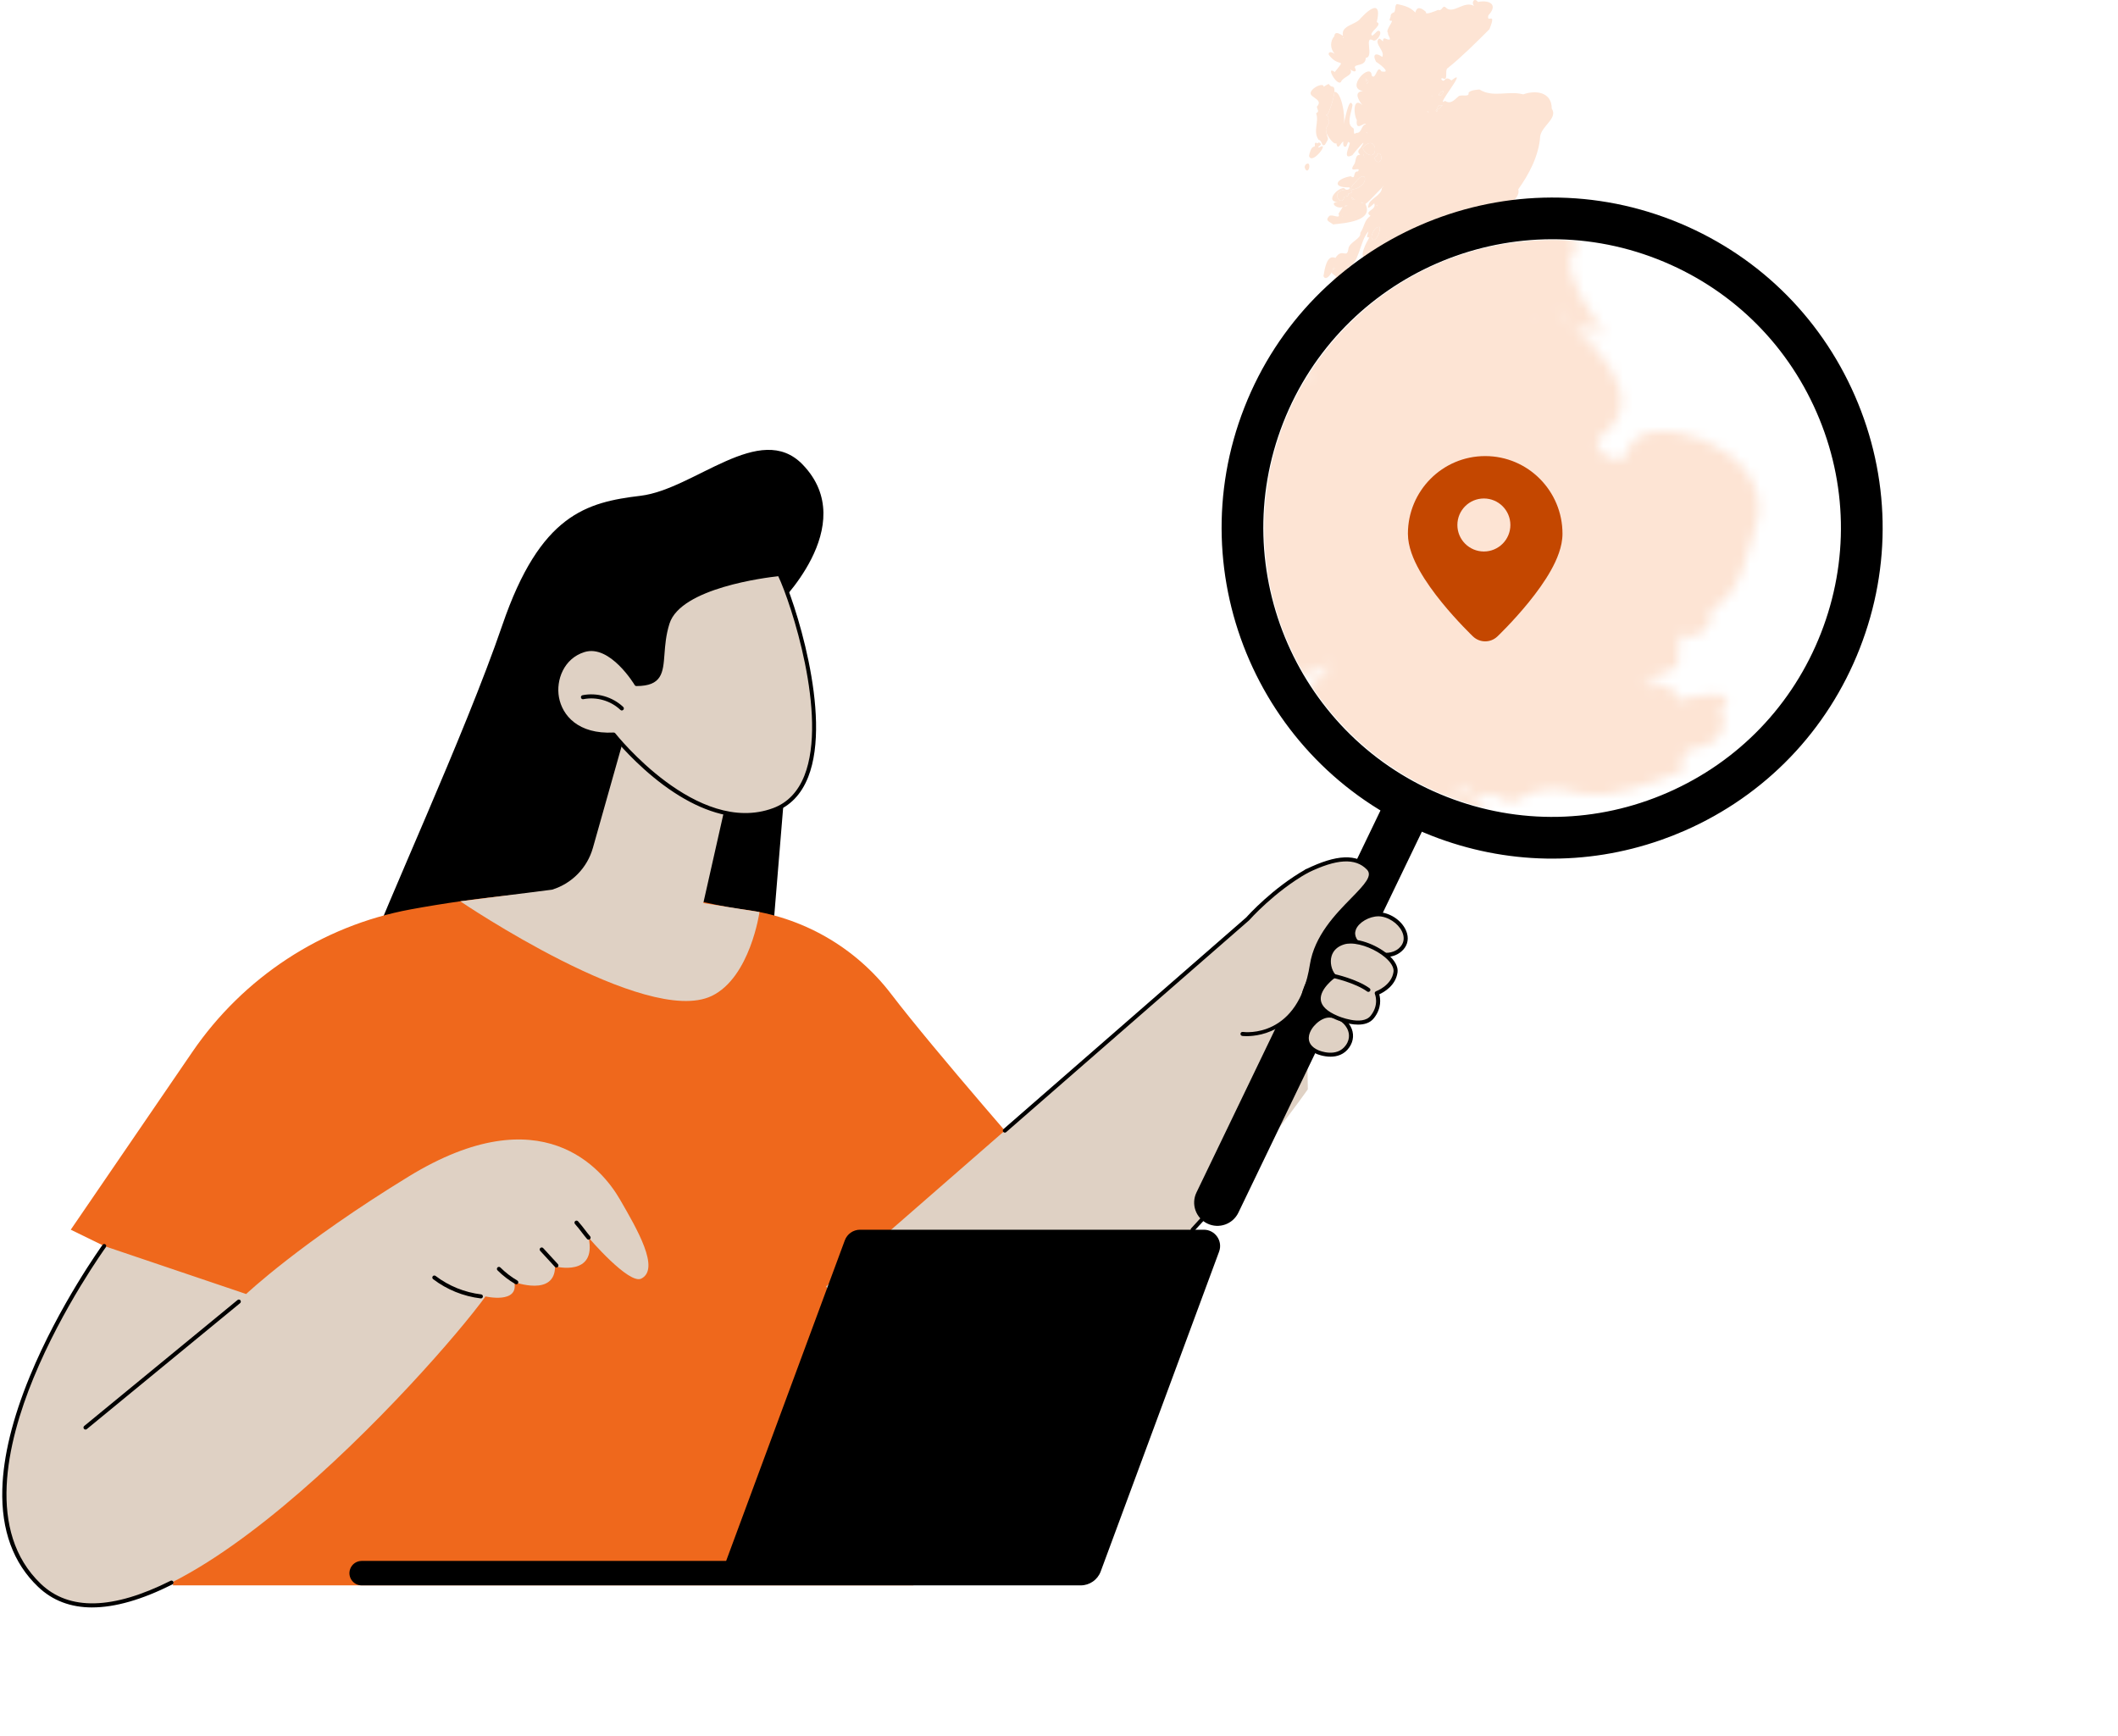 <?xml version="1.0" encoding="UTF-8"?>
<svg xmlns="http://www.w3.org/2000/svg" width="216" height="177" viewBox="0 0 216 177" fill="none">
  <path d="M135.916 27.542C135.83 27.81 135.954 27.314 136.031 27.284C136.375 27.363 136.031 27.373 135.916 27.542ZM151.742 21.456C151.838 21.198 152.392 21.208 152.468 21.218C152.258 21.267 151.341 21.903 151.742 21.456ZM154.772 18.746C154.762 18.746 154.743 18.756 154.743 18.746C154.733 18.726 154.791 18.736 154.772 18.746ZM145.654 11.429C145.616 11.459 145.521 11.379 145.578 11.359C145.635 11.35 145.798 11.449 145.654 11.429ZM147.193 9.284C147.212 9.543 146.906 9.88 146.715 9.711C146.753 9.543 147.002 9.275 147.193 9.284ZM146.084 9.771C146.056 9.781 146.037 9.831 146.037 9.771C146.027 9.731 146.075 9.771 146.084 9.771ZM145.492 10.386L145.482 10.396C145.482 10.396 145.492 10.396 145.492 10.386ZM147.002 10.764C147.384 10.525 146.753 11.121 146.696 11.091C146.505 11.111 146.677 11.518 146.419 11.31C146.61 11.111 146.6 10.605 147.002 10.764ZM139.623 23.087C139.634 23.092 139.648 23.104 139.633 23.104C139.633 23.097 139.629 23.09 139.623 23.087ZM141.402 24.246C141.392 24.256 141.382 24.266 141.373 24.286C141.354 24.256 141.402 24.176 141.402 24.246ZM140.991 24.881C140.943 24.971 140.981 24.881 140.962 24.832C141.01 24.802 140.981 24.852 140.991 24.881ZM140.379 20.989C140.302 21.009 140.408 20.95 140.417 20.92C140.455 20.791 140.503 21.079 140.379 20.989ZM137.904 20.354C137.875 20.076 137.693 19.987 137.971 20.225C138.276 20.424 138.248 20.424 137.904 20.354ZM139.07 15.758C139.07 15.777 139.089 15.956 139.079 15.916C139.089 15.857 138.965 15.758 139.07 15.758ZM139.022 20.712C138.955 20.712 138.783 20.741 138.84 20.632C138.888 20.622 139.098 20.682 139.022 20.712ZM139.461 12.759C139.457 12.759 139.454 12.757 139.453 12.754C139.452 12.752 139.452 12.749 139.452 12.749C139.447 12.749 139.45 12.752 139.453 12.754C139.457 12.757 139.461 12.759 139.461 12.759ZM139.538 14.794C139.595 14.834 139.471 14.775 139.452 14.785C139.461 14.765 139.519 14.804 139.538 14.794ZM139.337 13.474C139.385 13.494 139.442 13.573 139.49 13.573C139.423 13.613 139.328 13.504 139.337 13.474ZM139.137 16.055C139.127 16.055 139.117 16.045 139.117 16.045C139.108 15.966 139.156 16.055 139.137 16.055ZM137.11 21.019C137.216 20.97 137.321 20.95 137.426 20.91C137.302 21.019 137.206 21.119 137.11 21.019ZM137.655 19.818C137.631 19.785 137.641 19.744 137.616 19.714C137.611 19.709 137.605 19.704 137.598 19.699C137.605 19.701 137.612 19.706 137.619 19.713C137.651 19.747 137.679 19.826 137.655 19.818ZM137.474 21.814C137.464 21.823 137.464 21.833 137.455 21.833C137.464 21.833 137.474 21.804 137.474 21.814ZM136.881 22.072C136.872 22.082 136.843 22.082 136.852 22.072C136.891 22.062 136.9 22.012 136.881 22.072ZM144.058 1.839C144.039 1.848 144.03 1.858 144.02 1.878C143.982 1.878 144.058 1.789 144.058 1.839ZM139.251 7.954C139.318 8.182 139.806 8.202 139.375 8.55C139.375 8.341 139.299 8.133 139.251 7.954ZM134.951 12.571C134.951 12.561 134.941 12.541 134.951 12.541V12.571ZM138.162 22.211C138.133 22.23 138.181 22.171 138.2 22.161C138.2 22.181 138.171 22.191 138.162 22.211Z" fill="#FDE4D4"></path>
  <path d="M135.513 5.586C136.555 6.996 137.367 5.785 136.125 7.343C135.045 6.569 136.545 9.16 136.822 8.217C137.262 7.711 138.151 7.601 137.616 6.936C137.797 7.294 138.524 7.502 138.17 6.897C138.113 6.47 139.269 6.827 139.288 5.894C140.187 5.844 139.011 3.501 140.081 4.137C140.464 4.226 141.085 3.203 140.578 3.134C140.359 3.144 139.909 3.898 139.862 3.511C139.862 3.124 141.018 2.498 140.406 2.25C140.913 0.136 139.871 0.672 138.782 1.843C138.275 2.568 136.727 2.558 136.956 3.65C136.698 3.491 136.134 3.094 136.077 3.69C135.637 4.206 135.628 4.941 136.125 5.507C135.934 5.338 135.427 5.159 135.513 5.586ZM136.947 3.869C136.966 3.839 136.956 3.799 136.966 3.769C137.014 3.839 137.014 3.898 136.947 3.869ZM137.233 3.203C137.233 3.213 137.233 3.213 137.233 3.203V3.203Z" fill="#FDE4D4"></path>
  <path d="M139.862 24.231C140.187 25.065 140.884 23.456 140.693 23.149C140.244 23.069 139.862 23.844 139.862 24.231Z" fill="#FDE4D4"></path>
  <path d="M138.122 18.691C136.899 19.932 139.594 19.058 139.154 18.036C138.743 17.817 138.38 18.453 138.122 18.691Z" fill="#FDE4D4"></path>
  <path d="M137.74 19.346C137.651 19.34 137.568 19.337 137.49 19.336C137.413 19.335 137.341 19.338 137.273 19.342C135.565 19.455 136.751 21.093 137.052 20.22C136.985 19.892 137.511 20.2 137.511 19.793C137.481 19.75 137.538 19.732 137.616 19.714C137.617 19.714 137.618 19.714 137.619 19.713C137.793 19.675 138.068 19.639 137.74 19.346Z" fill="#FDE4D4"></path>
  <path d="M133.497 15.901C133.793 16.924 135.733 14.303 134.51 15.047C134.233 14.928 134.997 14.809 134.586 14.561C134.385 14.452 134.414 14.74 134.261 14.561C133.936 14.511 134.213 14.899 134.022 14.958C133.716 14.958 133.554 15.593 133.497 15.901Z" fill="#FDE4D4"></path>
  <path d="M133.716 9.686C134.051 10.064 134.873 10.272 134.299 10.878C134.357 11.275 134.586 11.334 134.223 11.553C134.548 12.446 133.86 13.409 134.481 14.263C134.873 14.313 134.739 15.018 135.121 14.759C135.606 13.967 135.416 14.304 135.281 13.567C135.272 13.519 135.263 13.467 135.255 13.409C135.195 13.261 135.224 13.125 135.283 12.998C135.283 12.997 135.284 12.996 135.285 12.995C135.423 12.698 135.721 12.445 135.427 12.168C135.714 11.89 134.921 11.652 135.341 11.732C135.441 11.709 136.016 10.202 136.085 9.375C136.108 9.095 136.074 8.893 135.943 8.852C135.293 8.743 135.857 8.286 134.988 8.852C135.035 8.296 133.334 9.13 133.716 9.686ZM135.771 9.547C135.781 9.547 135.8 9.527 135.809 9.537C135.8 9.537 135.771 9.567 135.771 9.547Z" fill="#FDE4D4"></path>
  <path d="M133.086 17.162C133.325 17.758 133.678 17.053 133.468 16.705C133.229 16.586 132.971 16.934 133.086 17.162Z" fill="#FDE4D4"></path>
  <path d="M140.215 15.027C139.995 14.283 139.288 14.63 138.973 15.097C139.269 15.891 140.368 16.239 140.215 15.027Z" fill="#FDE4D4"></path>
  <path d="M140.416 15.901C139.871 16.04 140.473 16.795 140.779 16.407C141.066 16.04 140.645 15.196 140.416 15.901Z" fill="#FDE4D4"></path>
  <path fill-rule="evenodd" clip-rule="evenodd" d="M151.656 24.286C153.061 22.747 152.812 24.434 154.313 22.955C154.762 22.29 153.415 22.32 153.271 21.853C153.426 21.513 153.416 21.075 153.11 21.084C153.094 21.086 153.077 21.087 153.061 21.089C153.078 21.086 153.095 21.084 153.11 21.084C153.861 20.991 155.072 20.137 154.839 19.302C155.89 17.832 156.941 15.926 157.075 13.871C157.266 12.809 158.9 12.044 158.25 11.072C158.26 9.354 156.578 9.175 155.345 9.622C153.787 9.215 152.277 9.999 150.882 9.126C150.548 9.155 149.926 9.195 149.764 9.473C149.879 9.97 148.971 9.572 148.722 9.84C148.311 10.198 147.938 10.665 147.375 10.287C146.218 11.082 149.907 6.723 148.024 8.202C147.795 8.034 147.547 7.865 147.308 8.163C147.193 8.401 146.782 7.964 147.117 7.974C147.786 8.351 147.26 7.1 147.671 6.922C149.095 5.78 150.605 4.271 151.895 2.98C152.679 1.034 151.57 2.494 151.79 1.561C152.803 0.478 151.924 -0.038 150.729 0.2C150.317 -0.327 150.018 0.321 150.347 0.616C150.382 0.637 150.417 0.661 150.452 0.687C150.411 0.667 150.376 0.643 150.347 0.616C149.296 -0.009 148.171 1.563 147.413 0.737C147.088 0.498 147.078 1.183 146.667 1.005C146.448 1.114 145.243 1.6 145.435 1.223C144.297 0.19 144.393 1.57 144.288 1.223C143.791 0.717 143.208 0.568 142.462 0.409C142.214 0.558 142.357 1.005 142.185 1.253C142.013 1.283 141.793 1.441 141.822 1.69C141.812 1.799 141.583 2.107 141.841 2.126C142.29 1.978 141.239 3.08 141.545 3.338C141.526 3.616 141.726 3.725 141.755 4.003C141.478 4.172 141.096 3.635 141.038 4.132C141.143 4.46 140.704 3.745 140.58 3.993C140.15 4.489 141.277 5.204 140.962 5.81C140.388 5.353 139.892 5.482 140.341 6.306C140.637 6.475 142.013 7.517 140.876 7.279C140.436 6.485 140.312 8.262 139.892 7.706C139.825 6.256 137.139 8.987 139.003 9.284C138.009 9.374 138.554 10.218 138.936 10.714C137.951 9.811 138.037 11.707 138.372 12.233C138.229 13.534 139.156 12.372 139.309 12.67C138.783 12.739 138.917 13.603 138.315 13.553C137.904 13.881 138.21 13.156 137.98 13.047C137.263 12.63 137.827 11.528 137.932 10.704C137.56 9.622 137.053 12.849 137.044 12.591C137.229 11.81 136.774 9.255 136.085 9.375C136.016 10.202 135.441 11.709 135.341 11.732C134.921 11.652 135.714 11.89 135.427 12.168C135.721 12.445 135.423 12.698 135.285 12.995C135.285 12.996 135.285 12.997 135.285 12.998C135.284 12.998 135.284 12.998 135.283 12.998C135.224 13.125 135.195 13.261 135.255 13.409C135.263 13.467 135.272 13.519 135.281 13.567C135.515 14.104 136.074 14.796 136.279 14.596C136.441 15.489 136.786 14.467 136.986 14.437C136.986 14.636 136.948 15.082 137.282 14.934C137.388 14.804 137.474 14.288 137.579 14.546C137.971 14.318 136.661 16.482 137.913 15.827C138.296 15.321 139.653 13.742 138.726 15.122C138.401 15.43 138.515 15.569 138.716 15.787C138.152 15.767 138.334 16.442 138.095 16.77C137.378 17.803 138.926 16.86 138.487 17.485C137.904 17.445 138.324 18.378 137.751 17.971C136.298 18.21 135.734 19.133 137.598 19.113C137.693 19.242 137.846 19.212 137.636 19.212C137.552 19.249 137.509 19.293 137.49 19.336C137.568 19.337 137.651 19.34 137.74 19.346C138.068 19.639 137.793 19.675 137.619 19.713C137.651 19.747 137.679 19.826 137.655 19.818C137.631 19.785 137.641 19.744 137.616 19.714C137.538 19.732 137.481 19.75 137.511 19.793C137.511 20.2 136.985 19.892 137.052 20.22C136.751 21.093 135.565 19.455 137.273 19.342C137.215 19.297 137.143 19.241 137.053 19.173C136.289 19.212 135.179 20.563 136.419 20.602C136.45 20.601 136.483 20.601 136.518 20.602C136.484 20.603 136.451 20.603 136.419 20.602C135.583 20.623 136.253 21.292 136.843 21.139C137.114 20.886 136.6 21.648 136.514 21.776L136.508 21.784C136.738 22.429 135.925 21.804 135.562 22.022C135.075 22.548 135.61 22.578 135.945 22.886C137.082 22.757 140.13 22.568 139.251 20.801C139.672 20.543 141.765 18.2 140.924 19.193C140.914 19.917 139.624 20.314 139.567 20.92C139.242 21.724 140.455 20.394 140.15 20.751C140.427 21.436 139.022 21.526 139.777 22.012C139.108 22.439 139.175 23.094 138.726 23.75C138.821 24.375 137.665 24.643 137.521 25.328C137.369 26.49 136.891 25.199 136.193 26.301C135.304 25.914 135.104 27.403 134.97 28.157C135.199 28.684 135.677 28.018 135.83 27.75C135.725 27.979 136.556 28.177 136.117 28.366C135.113 30.233 138.487 28.297 137.445 27.244C138.601 27.026 138.678 24.534 139.547 23.61C139.557 23.809 139.194 24.286 139.653 24.206C139.337 24.762 138.506 26.251 139.299 26.41C139.156 26.609 139.108 26.946 139.194 27.175C139.834 27.621 138.649 29.18 138.936 30.242L151.656 24.286ZM135.916 27.542C135.83 27.81 135.954 27.314 136.031 27.284C136.375 27.363 136.031 27.373 135.916 27.542ZM151.742 21.456C151.838 21.198 152.392 21.208 152.468 21.218C152.258 21.267 151.341 21.903 151.742 21.456ZM154.772 18.746C154.762 18.746 154.743 18.756 154.743 18.746C154.733 18.726 154.791 18.736 154.772 18.746ZM145.654 11.429C145.616 11.459 145.521 11.379 145.578 11.359C145.635 11.35 145.798 11.449 145.654 11.429ZM147.193 9.284C147.212 9.543 146.906 9.88 146.715 9.711C146.753 9.543 147.002 9.275 147.193 9.284ZM146.084 9.771C146.056 9.781 146.037 9.831 146.037 9.771C146.027 9.731 146.075 9.771 146.084 9.771ZM145.492 10.386L145.482 10.396C145.482 10.396 145.492 10.396 145.492 10.386ZM146.696 11.091C146.753 11.121 147.384 10.525 147.002 10.764C146.6 10.605 146.61 11.111 146.419 11.31C146.677 11.518 146.505 11.111 146.696 11.091ZM139.623 23.087C139.634 23.092 139.648 23.104 139.633 23.104C139.633 23.097 139.629 23.09 139.623 23.087ZM141.402 24.246C141.392 24.256 141.382 24.266 141.373 24.286C141.354 24.256 141.402 24.176 141.402 24.246ZM140.991 24.881C140.943 24.971 140.981 24.881 140.962 24.832C141.01 24.802 140.981 24.852 140.991 24.881ZM140.379 20.989C140.302 21.009 140.408 20.95 140.417 20.92C140.455 20.791 140.503 21.079 140.379 20.989ZM137.904 20.354C137.875 20.076 137.693 19.987 137.971 20.225C138.276 20.424 138.248 20.424 137.904 20.354ZM139.07 15.758C139.07 15.777 139.089 15.956 139.079 15.916C139.089 15.857 138.965 15.758 139.07 15.758ZM139.022 20.712C138.955 20.712 138.783 20.741 138.84 20.632C138.888 20.622 139.098 20.682 139.022 20.712ZM139.461 12.759C139.457 12.759 139.454 12.757 139.453 12.754C139.45 12.752 139.447 12.749 139.452 12.749C139.452 12.749 139.452 12.752 139.453 12.754C139.457 12.757 139.461 12.759 139.461 12.759ZM139.337 13.474C139.385 13.494 139.442 13.573 139.49 13.573C139.423 13.613 139.328 13.504 139.337 13.474ZM139.137 16.055C139.127 16.055 139.117 16.045 139.117 16.045C139.108 15.966 139.156 16.055 139.137 16.055ZM137.11 21.019C137.216 20.97 137.321 20.95 137.426 20.91C137.302 21.019 137.206 21.119 137.11 21.019ZM137.474 21.814C137.464 21.823 137.464 21.833 137.455 21.833C137.464 21.833 137.474 21.804 137.474 21.814ZM136.881 22.072C136.872 22.082 136.843 22.082 136.852 22.072C136.891 22.062 136.9 22.012 136.881 22.072ZM144.058 1.839C144.039 1.848 144.03 1.858 144.02 1.878C143.982 1.878 144.058 1.789 144.058 1.839ZM139.251 7.954C139.318 8.182 139.806 8.202 139.375 8.55C139.375 8.341 139.299 8.133 139.251 7.954ZM138.162 22.211C138.133 22.23 138.181 22.171 138.2 22.161C138.2 22.181 138.171 22.191 138.162 22.211ZM139.862 24.231C140.187 25.065 140.884 23.456 140.693 23.149C140.244 23.069 139.862 23.844 139.862 24.231ZM138.122 18.691C136.899 19.932 139.594 19.058 139.154 18.036C138.743 17.817 138.38 18.453 138.122 18.691ZM140.215 15.027C139.995 14.283 139.288 14.63 138.973 15.097C139.269 15.891 140.368 16.239 140.215 15.027ZM140.416 15.901C139.871 16.04 140.473 16.795 140.779 16.407C141.066 16.04 140.645 15.196 140.416 15.901Z" fill="#FDE4D4"></path>
  <path d="M80.603 73.451L79.126 61.897C79.126 61.897 87.887 53.622 81.859 47.376C77.508 42.868 70.831 49.898 65.325 50.559C59.817 51.219 55.095 52.447 51.232 63.74C47.368 75.034 39.128 92.71 37.296 98.035L78.785 95.511L80.603 73.45V73.451Z" fill="black"></path>
  <path d="M106.212 119.6C106.212 119.6 95.317 107.177 90.886 101.371C87.222 96.568 81.774 93.463 75.78 92.742C72.321 92.326 68.015 90.822 63.075 90.758C56.398 90.671 48.646 91.485 41.852 92.742C32.802 94.416 24.81 99.678 19.61 107.281L7.216 125.402L21.267 132.261L17.629 161.673H93.152L106.211 119.6H106.212Z" fill="#EF681C"></path>
  <path d="M25.102 131.961L10.627 127.066C10.627 127.066 -6.916 151.235 4.028 161.673C14.972 172.111 44.195 139.551 49.513 132.207C49.513 132.207 52.938 133.002 52.448 130.738C52.448 130.738 56.606 132.268 56.606 129.147C56.606 129.147 60.886 130.256 60.029 126.213C60.029 126.213 64.141 131.031 65.403 130.388C67.341 129.402 64.981 125.353 63.209 122.293C61.436 119.233 55.267 111.665 41.688 119.97C30.619 126.741 25.102 131.963 25.102 131.963V131.961Z" fill="#DFD1C4"></path>
  <path d="M9.402 163.923C7.198 163.923 5.355 163.223 3.886 161.822C1.345 159.399 0.118 156.047 0.236 151.856C0.33 148.528 1.271 144.665 3.033 140.376C6.026 133.09 10.417 127.005 10.461 126.944C10.527 126.852 10.657 126.831 10.749 126.898C10.841 126.964 10.862 127.094 10.795 127.186C10.751 127.246 6.386 133.298 3.412 140.539C0.685 147.18 -1.397 156.212 4.17 161.522C7.052 164.27 11.501 164.164 17.397 161.205C17.499 161.154 17.623 161.195 17.674 161.297C17.725 161.4 17.685 161.524 17.582 161.574C14.464 163.139 11.731 163.921 9.401 163.921L9.402 163.923Z" fill="black"></path>
  <path d="M8.72 145.784C8.66 145.784 8.601 145.758 8.561 145.709C8.488 145.62 8.501 145.49 8.589 145.417L24.224 132.572C24.312 132.5 24.442 132.512 24.515 132.6C24.587 132.688 24.575 132.819 24.487 132.891L8.852 145.737C8.813 145.769 8.767 145.784 8.72 145.784Z" fill="black"></path>
  <path d="M49.042 132.41C49.033 132.41 49.025 132.41 49.017 132.408C47.258 132.196 45.581 131.517 44.17 130.445C44.079 130.375 44.061 130.246 44.13 130.155C44.199 130.064 44.328 130.047 44.42 130.116C45.773 131.144 47.38 131.795 49.066 131.999C49.18 132.013 49.261 132.115 49.247 132.229C49.234 132.334 49.145 132.411 49.042 132.411V132.41Z" fill="black"></path>
  <path d="M52.653 130.969C52.617 130.969 52.581 130.959 52.548 130.941C51.888 130.555 51.279 130.085 50.736 129.545C50.655 129.464 50.654 129.334 50.736 129.253C50.816 129.172 50.947 129.171 51.028 129.253C51.545 129.768 52.127 130.216 52.757 130.585C52.855 130.642 52.888 130.769 52.831 130.867C52.792 130.933 52.723 130.97 52.653 130.97V130.969Z" fill="black"></path>
  <path d="M56.745 129.26C56.689 129.26 56.633 129.238 56.593 129.194L55.092 127.56C55.015 127.475 55.021 127.345 55.105 127.268C55.189 127.191 55.32 127.196 55.397 127.28L56.897 128.914C56.974 128.998 56.969 129.129 56.885 129.206C56.846 129.243 56.795 129.26 56.745 129.26Z" fill="black"></path>
  <path d="M60.027 126.419C59.968 126.419 59.91 126.394 59.87 126.346C59.66 126.102 59.503 125.896 59.335 125.678C59.139 125.421 58.936 125.156 58.639 124.818C58.563 124.733 58.571 124.602 58.656 124.526C58.742 124.451 58.872 124.459 58.949 124.544C59.257 124.892 59.464 125.163 59.664 125.426C59.828 125.64 59.983 125.842 60.184 126.077C60.258 126.163 60.248 126.294 60.161 126.368C60.122 126.402 60.074 126.418 60.027 126.418V126.419Z" fill="black"></path>
  <path d="M84.26 131.18L127.242 93.702C127.242 93.702 133.789 86.43 138.223 87.75C143.503 89.321 134.4 92.984 133.787 98.405C133.174 103.825 133.378 111.081 133.378 111.081C133.378 111.081 112.176 141.55 95.747 141.906C89.612 142.039 84.26 131.18 84.26 131.18Z" fill="#DFD1C4"></path>
  <path d="M121.629 125.611C121.578 125.611 121.528 125.593 121.488 125.556C121.404 125.478 121.4 125.347 121.477 125.264C124.01 122.533 128.921 117.099 129.37 116.078C129.416 115.974 129.538 115.927 129.642 115.972C129.747 116.018 129.795 116.14 129.749 116.244C129.159 117.582 122.08 125.22 121.779 125.544C121.739 125.588 121.683 125.61 121.628 125.61L121.629 125.611Z" fill="black"></path>
  <path d="M169.359 85.672C161.767 88.328 153.566 88.186 145.997 85.223C128.694 78.449 120.129 58.862 126.903 41.559C133.677 24.256 153.265 15.691 170.568 22.465C178.949 25.747 185.552 32.096 189.158 40.343C192.764 48.59 192.944 57.748 189.661 66.13C186.38 74.511 180.03 81.114 171.784 84.72C170.984 85.069 170.174 85.388 169.359 85.673V85.672ZM130.863 43.109C124.943 58.229 132.428 75.344 147.547 81.264C154.872 84.131 162.874 83.975 170.08 80.823C177.286 77.672 182.835 71.903 185.702 64.579C188.569 57.255 188.413 49.252 185.261 42.046C182.111 34.84 176.341 29.292 169.017 26.425C153.898 20.505 136.782 27.99 130.863 43.109Z" fill="black"></path>
  <path d="M124.938 124.877C124.365 125.077 123.717 125.059 123.126 124.774C121.946 124.206 121.45 122.789 122.019 121.608L141.225 81.737C141.793 80.558 143.21 80.062 144.391 80.63C145.57 81.198 146.066 82.615 145.498 83.796L126.292 123.667C126.007 124.257 125.511 124.676 124.938 124.877Z" fill="black"></path>
  <path d="M122.642 100.131C123.18 101.834 124.065 103.608 125.573 104.648C127.166 105.747 128.704 105.277 130.407 104.519C131.517 104.024 132.023 102.964 132.68 101.967C132.748 100.545 133.64 99.739 133.79 98.404C134.404 92.984 143.518 89.284 138.226 87.749C133.679 86.429 127.245 93.701 127.245 93.701L122.155 98.138C122.277 98.813 122.436 99.478 122.642 100.13V100.131Z" fill="#DFD1C4"></path>
  <path d="M127.13 105.664C126.859 105.664 126.696 105.644 126.686 105.642C126.574 105.626 126.495 105.522 126.51 105.409C126.525 105.296 126.628 105.218 126.743 105.233C126.974 105.264 132.403 105.913 133.585 98.373C134.048 95.419 136.208 93.215 137.786 91.607C139.217 90.146 139.998 89.291 139.399 88.675C138.224 87.464 136.303 87.574 133.351 89.02C133.249 89.071 133.125 89.028 133.075 88.925C133.024 88.823 133.068 88.699 133.17 88.649C136.306 87.113 138.379 87.03 139.697 88.387C140.605 89.323 139.491 90.459 138.082 91.897C136.458 93.553 134.437 95.615 133.995 98.438C132.948 105.113 128.551 105.665 127.131 105.665L127.13 105.664Z" fill="black"></path>
  <path d="M102.477 115.504C102.42 115.504 102.362 115.479 102.321 115.433C102.246 115.347 102.256 115.216 102.341 115.141L127.099 93.554C127.275 93.356 129.798 90.555 133.158 88.653C133.258 88.597 133.383 88.631 133.44 88.731C133.496 88.831 133.461 88.956 133.362 89.013C129.957 90.939 127.425 93.809 127.4 93.837C127.394 93.844 127.387 93.85 127.38 93.857L102.613 115.452C102.574 115.486 102.526 115.503 102.477 115.503V115.504Z" fill="black"></path>
  <path d="M134.384 107.295C134.384 107.295 136.398 108.179 137.433 106.696C138.468 105.213 137.026 103.515 135.507 103.564C133.987 103.613 131.979 106.254 134.384 107.295Z" fill="#DFD1C4"></path>
  <path d="M135.69 107.758C134.949 107.758 134.329 107.498 134.3 107.486C133.031 106.936 132.999 106.028 133.092 105.536C133.299 104.449 134.468 103.392 135.499 103.358C136.394 103.328 137.295 103.852 137.733 104.66C138.114 105.362 138.066 106.148 137.601 106.814C137.083 107.558 136.34 107.758 135.69 107.758ZM135.568 103.77C135.549 103.77 135.53 103.77 135.512 103.77C134.683 103.797 133.667 104.726 133.498 105.612C133.374 106.262 133.709 106.778 134.464 107.105C134.54 107.138 136.337 107.901 137.26 106.577C137.77 105.846 137.547 105.185 137.368 104.855C137.018 104.209 136.284 103.769 135.567 103.769L135.568 103.77Z" fill="black"></path>
  <path d="M139.121 96.718C139.121 96.718 141.367 98.096 142.787 96.871C144.208 95.645 142.75 93.595 140.958 93.27C139.166 92.944 136.44 95.086 139.122 96.718H139.121Z" fill="#DFD1C4"></path>
  <path d="M141.329 97.588C140.168 97.588 139.086 96.938 139.014 96.894C137.619 96.045 137.711 95.129 137.889 94.659C138.284 93.622 139.792 92.848 140.994 93.066C142.166 93.279 143.219 94.175 143.497 95.197C143.687 95.894 143.483 96.544 142.921 97.027C142.437 97.445 141.873 97.589 141.328 97.589L141.329 97.588ZM140.581 93.444C139.647 93.444 138.559 94.059 138.275 94.805C138.043 95.419 138.371 96.02 139.228 96.541C139.248 96.554 141.361 97.825 142.651 96.714C143.207 96.235 143.2 95.683 143.097 95.305C142.862 94.443 141.926 93.655 140.919 93.473C140.81 93.453 140.696 93.444 140.58 93.444H140.581Z" fill="black"></path>
  <path d="M136.327 103.783C136.327 103.783 138.959 104.95 139.948 103.71C140.937 102.471 140.407 101.28 140.407 101.28C140.407 101.28 142.114 100.679 142.323 99.124C142.533 97.57 138.888 95.541 137.019 96.111C135.15 96.681 135.285 98.636 136.039 99.533C136.039 99.533 132.365 102.112 136.328 103.783H136.327Z" fill="#DFD1C4"></path>
  <path d="M138.499 104.488C137.433 104.488 136.33 104.011 136.243 103.972C135.029 103.46 134.372 102.802 134.287 102.014C134.165 100.872 135.303 99.847 135.746 99.493C135.336 98.894 135.197 98.073 135.402 97.38C135.55 96.883 135.939 96.223 136.956 95.913C138.283 95.509 140.358 96.324 141.521 97.311C142.246 97.927 142.603 98.581 142.526 99.153C142.342 100.51 141.138 101.183 140.662 101.397C140.78 101.813 140.929 102.81 140.107 103.84C139.717 104.33 139.114 104.488 138.499 104.488ZM137.737 96.22C137.499 96.22 137.276 96.248 137.077 96.309C136.411 96.512 135.969 96.923 135.799 97.498C135.614 98.121 135.777 98.904 136.194 99.4C136.231 99.445 136.248 99.503 136.241 99.56C136.233 99.617 136.202 99.669 136.154 99.703C136.138 99.714 134.576 100.828 134.699 101.971C134.766 102.598 135.34 103.143 136.405 103.592C136.406 103.592 136.407 103.593 136.409 103.594C136.433 103.605 138.907 104.682 139.784 103.582C140.684 102.453 140.22 101.375 140.215 101.364C140.192 101.312 140.192 101.252 140.214 101.199C140.237 101.146 140.281 101.105 140.335 101.085C140.351 101.08 141.926 100.505 142.116 99.097C142.172 98.675 141.859 98.139 141.254 97.626C140.357 96.864 138.877 96.22 137.738 96.22H137.737Z" fill="black"></path>
  <path d="M139.552 101.152C139.51 101.152 139.468 101.14 139.431 101.113C138.202 100.226 136.017 99.74 135.995 99.735C135.883 99.71 135.812 99.6 135.837 99.489C135.861 99.377 135.972 99.307 136.083 99.331C136.176 99.352 138.373 99.84 139.672 100.777C139.765 100.844 139.786 100.974 139.719 101.066C139.679 101.122 139.616 101.151 139.551 101.151L139.552 101.152Z" fill="black"></path>
  <path d="M71.725 92.095L77.456 93.008C77.456 93.008 76.509 99.678 72.582 101.565C65.896 104.776 46.94 91.912 46.94 91.912L56.298 90.727C58.32 90.108 59.889 88.503 60.465 86.466L64.264 73.018L74.83 78.329L71.726 92.096L71.725 92.095Z" fill="#DFD1C4"></path>
  <path d="M64.906 69.755C64.906 69.755 62.346 65.425 59.541 66.299C55.268 67.63 55.544 75.276 62.587 74.908C62.587 74.908 70.918 85.563 78.912 82.606C86.906 79.648 81.043 61.629 79.493 58.539C79.493 58.539 69.367 59.46 68.081 63.533C66.95 67.115 68.515 69.755 64.906 69.755Z" fill="#DFD1C4"></path>
  <path d="M76.012 83.323C73.406 83.323 70.559 82.213 67.627 80.032C64.864 77.975 62.874 75.593 62.49 75.119C58.693 75.277 56.957 73.19 56.595 71.169C56.192 68.918 57.432 66.74 59.478 66.102C62.191 65.256 64.596 68.868 65.019 69.547C67.14 69.512 67.216 68.497 67.352 66.68C67.42 65.784 67.503 64.669 67.882 63.47C69.194 59.314 79.053 58.371 79.472 58.333C79.556 58.325 79.637 58.37 79.675 58.446C80.923 60.931 84.922 72.9 82.419 79.246C81.72 81.018 80.564 82.213 78.983 82.798C78.037 83.149 77.042 83.322 76.011 83.322L76.012 83.323ZM62.586 74.701C62.649 74.701 62.71 74.73 62.748 74.781C62.831 74.886 71.08 85.283 78.839 82.412C80.305 81.87 81.38 80.754 82.035 79.096C84.447 72.98 80.664 61.47 79.369 58.761C78.148 58.893 69.427 59.957 68.277 63.596C67.913 64.749 67.835 65.791 67.765 66.712C67.624 68.599 67.521 69.962 64.905 69.962C64.832 69.962 64.764 69.924 64.727 69.861C64.703 69.819 62.218 65.683 59.602 66.497C57.497 67.153 56.691 69.356 57.003 71.097C57.337 72.963 58.972 74.89 62.576 74.702C62.58 74.702 62.583 74.702 62.586 74.702V74.701Z" fill="black"></path>
  <path d="M63.417 72.453C63.366 72.453 63.315 72.434 63.274 72.396C62.282 71.453 60.832 71.034 59.49 71.302C59.379 71.324 59.27 71.251 59.247 71.139C59.225 71.027 59.298 70.918 59.41 70.896C60.88 70.603 62.47 71.062 63.559 72.095C63.642 72.174 63.645 72.305 63.566 72.387C63.526 72.43 63.471 72.452 63.416 72.452L63.417 72.453Z" fill="black"></path>
  <path d="M86.156 126.488L74.054 159.18H36.882C36.361 159.18 35.896 159.504 35.715 159.994C35.413 160.808 36.015 161.673 36.882 161.673H110.215C111.124 161.673 111.938 161.107 112.253 160.253L124.326 127.642C124.728 126.558 123.926 125.404 122.77 125.404H87.712C87.018 125.404 86.397 125.836 86.156 126.488H86.156Z" fill="black"></path>
  <mask id="mask0_15784_8546" style="mask-type:alpha" maskUnits="userSpaceOnUse" x="70" y="-105" width="110" height="210">
    <path d="M179.318 52.731C180.43 45.26 167.696 41.554 166.143 45.678C165.74 48.288 162.02 45.957 163.094 44.642C169.326 40.219 161.023 33.983 158.741 31.612C159.949 31.97 160.409 34.381 162.097 33.245C162.557 33.325 163.324 33.743 162.672 34.142C162.423 34.999 163.554 34.162 163.401 33.704C155.845 22.925 164.34 26.272 159.412 23.841C157.628 19.757 155.365 17.166 150.399 15.453C149.938 15.174 150.725 14.716 150.168 14.517C148.078 13.102 149.267 10.233 147.733 8.519C145.758 4.973 147.675 0.51 144.377 -2.34C145.067 -3.575 142.363 -2.34 141.5 -6.384C140.388 -8.078 139.429 -6.842 138.394 -8.038C136.534 -9.373 134.021 -11.325 132.871 -8.257C132.123 -8.118 131.471 -7.36 130.895 -8.357C130.243 -8.755 129.093 -8.197 128.709 -8.835C129.649 -9.453 130.991 -9.134 130.972 -10.528C133.791 -13.617 133.293 -10.23 136.303 -13.198C137.205 -14.533 134.501 -14.473 134.213 -15.41C134.539 -16.127 134.501 -17.064 133.791 -16.944C135.287 -17.064 137.838 -18.817 137.358 -20.53C139.468 -23.479 141.577 -27.305 141.846 -31.429C142.229 -33.561 145.508 -35.095 144.204 -37.048C144.224 -40.495 140.848 -40.853 138.375 -39.957C135.249 -40.774 132.219 -39.2 129.419 -40.953C128.748 -40.893 127.501 -40.813 127.175 -40.256C127.405 -39.259 125.583 -40.056 125.085 -39.518C124.26 -38.801 123.512 -37.865 122.381 -38.622C120.06 -37.028 127.463 -45.775 123.685 -42.806C123.225 -43.145 122.726 -43.483 122.247 -42.886C122.016 -42.407 121.192 -43.284 121.863 -43.264C123.205 -42.507 122.151 -45.017 122.975 -45.376C125.833 -47.667 128.863 -50.696 131.452 -53.286C133.024 -57.191 130.8 -54.262 131.241 -56.135C133.273 -58.307 131.509 -59.343 129.112 -58.865C128.211 -60.021 127.578 -58.367 128.556 -57.889C126.389 -59.502 124.03 -56.075 122.458 -57.789C121.806 -58.267 121.786 -56.892 120.962 -57.251C120.521 -57.032 118.104 -56.056 118.488 -56.813C116.206 -58.885 116.398 -56.115 116.187 -56.813C115.189 -57.829 114.02 -58.128 112.524 -58.447C112.025 -58.148 112.313 -57.251 111.968 -56.753C111.622 -56.693 111.181 -56.374 111.239 -55.876C111.22 -55.657 110.759 -55.039 111.277 -55C112.179 -55.298 110.069 -53.087 110.683 -52.569C110.644 -52.011 111.047 -51.792 111.105 -51.234C110.549 -50.895 109.781 -51.971 109.666 -50.975C109.877 -50.317 108.995 -51.752 108.746 -51.254C107.883 -50.258 110.146 -48.823 109.513 -47.608C108.362 -48.524 107.365 -48.265 108.266 -46.611C108.861 -46.273 111.622 -44.181 109.34 -44.659C108.458 -46.253 108.209 -42.686 107.365 -43.802C107.231 -46.711 101.842 -41.232 105.582 -40.634C103.587 -40.455 104.68 -38.761 105.447 -37.765C103.472 -39.578 103.645 -35.773 104.316 -34.717C104.028 -32.106 105.888 -34.438 106.195 -33.84C105.141 -33.7 105.409 -31.967 104.201 -32.067C103.376 -31.409 103.99 -32.864 103.53 -33.083C102.091 -33.92 103.223 -36.131 103.434 -37.785C102.686 -39.957 101.67 -33.481 101.65 -33.999C102.072 -35.773 100.845 -42.109 99.157 -40.056C98.889 -39.578 97.949 -39.399 98.678 -38.602C98.927 -33.541 96.415 -41.65 96.166 -37.347C96.147 -37.028 96.472 -37.127 96.607 -37.088C97.297 -36.59 95.936 -36.948 96.319 -36.39C96.76 -35.195 96.051 -37.028 95.686 -36.928C94.133 -35.394 95.207 -33.9 97.086 -33.103C97.546 -33.302 97.796 -34.776 98.122 -33.182C97.182 -32.963 99.483 -29.357 100.116 -29.975C100.442 -28.181 101.133 -30.234 101.535 -30.293C101.535 -29.895 101.459 -28.998 102.13 -29.297C102.341 -29.556 102.513 -30.592 102.724 -30.074C103.511 -30.532 100.883 -26.189 103.395 -27.504C104.163 -28.52 106.886 -31.688 105.026 -28.919C104.374 -28.301 104.604 -28.022 105.006 -27.584C103.875 -27.623 104.239 -26.269 103.76 -25.611C102.322 -23.539 105.428 -25.432 104.546 -24.177C103.376 -24.256 104.22 -22.383 103.069 -23.2C100.155 -22.722 99.023 -20.869 102.763 -20.909C102.954 -20.65 103.261 -20.71 102.839 -20.71C101.957 -20.331 103.357 -19.514 101.67 -20.79C100.097 -20.71 97.796 -17.861 100.596 -17.92C98.62 -17.98 100.02 -16.526 101.248 -16.845C101.804 -17.363 100.711 -15.749 100.576 -15.549C101.037 -14.254 99.407 -15.509 98.678 -15.071C97.7 -14.015 98.774 -13.955 99.445 -13.338C101.727 -13.597 107.845 -13.975 106.08 -17.522C106.924 -18.04 111.124 -22.742 109.436 -20.75C109.417 -19.295 106.828 -18.498 106.713 -17.283C106.061 -15.669 108.497 -18.339 107.883 -17.622C108.439 -16.247 105.62 -16.067 107.135 -15.091C105.793 -14.234 105.927 -12.919 105.026 -11.604C105.217 -10.349 102.897 -9.811 102.609 -8.436C102.302 -6.105 101.344 -8.695 99.944 -6.484C98.16 -7.261 97.757 -4.272 97.489 -2.758C97.949 -1.702 98.908 -3.037 99.215 -3.575C99.004 -3.117 100.672 -2.718 99.79 -2.34C97.777 1.406 104.546 -2.479 102.456 -4.591C104.776 -5.029 104.93 -10.03 106.675 -11.883C106.694 -11.485 105.965 -10.528 106.886 -10.688C106.253 -9.572 104.584 -6.583 106.176 -6.265C105.888 -5.866 105.793 -5.189 105.965 -4.73C107.25 -3.834 104.872 -0.706 105.447 1.426C102.015 4.993 108.938 5.63 107.48 1.606C107.825 0.41 108.477 -0.546 108.171 -1.682C108.516 -4.97 110.012 -3.256 109.705 -4.87C108.075 -7.042 108.554 -10.987 109.398 -5.747C111.68 -4.173 110.453 -6.902 111.431 -4.153C113.214 -2.08 112.907 -4.332 112.524 -5.826C113.463 -5.567 113.406 -7.52 113.885 -8.177C113.905 -8.934 113.847 -7.839 114.365 -7.998C112.869 -7.221 114.096 -5.647 112.965 -3.894C113.31 -3.196 113.444 -4.232 113.463 -2.917C113.789 -2.698 114.25 -2.379 114.231 -1.881C114.748 -1.503 116.455 -1.244 115.573 -0.327C117.145 1.028 115.304 1.247 114.729 2.323C114.039 3.678 114.039 5.57 112.658 6.706C110.453 10.532 109.992 10.87 112.869 14.616C112.179 15.393 114.25 16.848 114.269 15.752C111.91 9.794 115.381 12.903 118.028 15.094C119.504 16.15 119.082 13.779 119.332 12.962C119.217 12.405 118.45 12.584 118.565 11.946C122.726 14.736 121.499 13.959 126.005 11.807C128 11.707 125.372 9.316 129.879 10.213C127.635 11.747 126.696 15.712 125.929 18.342C127.789 19.498 129.687 27.766 130.819 26.172C131.126 25.555 131.663 24.658 131.989 23.921C132.813 26.212 133.523 22.367 134.002 25.056C131.432 26.949 135.114 27.527 131.758 28.185C131.586 29.221 130.972 31.771 132.621 31.831C131.682 33.285 130.665 34.64 131.739 36.334C131.605 37.111 129.074 37.011 130.742 38.525C131.663 40.637 130.359 38.605 129.611 38.446C128.402 36.692 126.255 40.378 124.625 38.346C124.126 38.246 122.879 37.828 123.819 38.884C120.022 41.036 122.937 39.243 121.921 38.585C120.827 38.306 120.808 39.223 120.636 38.685C120.54 36.573 116.436 35.736 116.8 37.908C116.647 38.745 115.63 38.027 115.381 38.904C116.321 40.139 117.222 40.717 118.219 41.713C118.104 42.49 119.696 41.574 118.641 43.626C117.855 44.323 117.356 44.742 116.513 45.18C114.787 46.117 114.039 49.344 116.57 47.372C116.992 47.252 116.858 47.87 117.088 48.009C118.354 48.268 117.376 45.858 120.137 45.818C122.227 46.435 119.792 46.734 121.499 48.567C121.038 51.038 122.362 54.007 120.195 56.437C117.702 58.091 114.998 58.848 113.118 60.602C112.888 60.303 111.91 59.924 111.68 60.422C111.603 61.877 109.532 61.757 109.034 62.992C108.861 64.547 111.872 62.076 111.412 64.507C110.894 64.288 110.587 64.965 110.28 65.065C109.686 64.726 108.842 65.244 109.762 65.623C110.702 65.383 109.283 65.662 109.666 66.121C109.801 66.24 110.088 66.18 110.165 66.001C110.51 65.164 110.529 66.639 111.028 66.36C111.181 66.2 111.258 66.2 111.258 66.419C113.789 69.926 115.209 65.045 117.855 65.483C119.351 65.025 117.855 65.025 119.159 66.32C119.677 66.977 120.406 65.882 120.732 66.619C120.962 67.197 120.118 66.419 119.945 66.559C119.754 67.177 118.814 67.097 119.466 67.794C118.814 68.312 120.329 68.83 120.636 68.651C121.767 68.711 120.789 67.974 121.633 68.332C123.819 68.591 122.036 67.396 123.436 67.495C124.49 67.256 124.471 69.229 125.296 69.727C127.865 71.64 129.937 72.018 131.989 69.089C133.062 68.651 134.788 68.432 135.671 67.595C134.942 69.428 132.315 70.265 132.142 71.759C131.797 76.701 124.088 71.46 120.195 74.031C119.734 74.15 120.54 74.648 120.118 74.708C119.082 74.688 120.578 75.764 120.08 76.242C119.408 78.016 118.143 76.342 117.126 76.92C116.704 79.111 117.069 81.383 114.787 82.499C114.94 84.132 113.329 83.176 112.869 84.212C111.833 84.232 112.236 85.228 112.064 86.165C110.798 86.563 110.875 87.998 109.82 88.794C109.475 89.193 109.149 89.253 108.688 89.313C108.458 90.807 106.138 88.157 105.467 92.202C106.138 93.696 107.749 92.461 107.806 91.445C110.913 92.082 109.302 95.907 112.025 92.939C112.888 92.56 111.22 90.847 112.677 91.245C113.329 90.687 113.694 89.452 114.71 89.97C115.65 86.882 115.918 89.293 118.718 87.699C119.658 87.3 120.617 89.372 120.808 88.017C121.192 87.998 121.556 88.934 122.285 88.794C123.762 88.177 123.531 90.687 125.488 90.129C125.833 89.751 126.485 90.07 126.044 89.372C125.929 88.177 128.268 87.878 127.559 86.683C125.986 86.364 128.518 86.184 127.463 85.427C127.501 83.534 129.246 84.013 129.917 82.698C132.794 81.622 136.725 81.781 137.646 85.308C139.333 83.555 136.323 82.817 140.829 83.853C143.859 85.527 141.961 81.183 144.492 82.1C144.952 82.12 145.144 81.422 145.739 81.901C147.1 82.319 145.777 82.439 145.988 82.897C147.522 82.419 148.366 84.71 149.727 84.172C152.259 82 151.741 81.881 148.98 80.845C148.769 81.482 146.276 82.04 146.947 81.602C147.982 81.423 148.96 80.187 149.555 80.466C150.686 81.901 152.662 80.147 153.87 81.96C161.406 77.776 158.606 84.073 170.746 78.892C172.356 79.39 170.765 76.78 172.395 76.461C174.734 76.063 176.499 74.887 175.521 72.218C178.09 70.125 172.337 70.843 171.244 71.48C171.283 69.966 168.444 69.588 167.466 69.209C173.373 68.113 170.113 67.057 171.609 64.606C172.874 65.662 175.06 63.69 174.428 62.235C177.822 60.542 178.148 56.139 179.318 52.731ZM99.387 -3.993C99.215 -3.455 99.464 -4.451 99.618 -4.511C100.308 -4.352 99.618 -4.332 99.387 -3.993ZM151.741 80.247C151.722 80.167 151.818 80.108 151.875 80.127C151.856 80.247 151.875 80.287 151.741 80.247ZM142.325 82.16C142.229 82.2 142.152 82.16 142.114 82.08C142.268 82.06 142.613 82.04 142.325 82.16ZM133.504 38.645C134.271 38.685 134.098 38.924 133.484 38.884C132.641 38.266 132.679 37.908 133.504 38.645ZM131.221 10.332C131.202 10.791 130.55 10.073 130.397 10.053C130.857 10.532 131.337 9.675 131.221 10.332ZM130.301 25.495C130.32 25.475 130.397 25.595 130.397 25.614C130.359 25.754 130.282 25.575 130.301 25.495ZM130.128 23.164C130.109 23.164 130.071 23.203 130.071 23.223C130.033 23.184 130.148 23.084 130.128 23.164ZM143.955 -2.28C143.898 -2.041 143.744 -2.459 143.648 -2.499C143.802 -2.638 143.936 -2.479 143.955 -2.28ZM156.286 32.169C156.305 32.169 156.324 32.169 156.286 32.169V32.169ZM156.9 32.09C156.785 32.249 156.67 32.229 156.516 32.169C156.612 32.189 156.88 32.05 156.9 32.09ZM150.763 80.048L150.744 80.028C150.763 80.028 150.763 80.048 150.763 80.048ZM166.987 69.069C167.006 69.069 166.968 69.069 166.968 69.089C166.968 69.069 166.987 69.069 166.987 69.069ZM137.703 83.833C137.723 83.774 137.723 83.813 137.761 83.853C137.742 83.873 137.703 83.853 137.703 83.833ZM168.042 70.424C168.137 70.165 168.521 70.305 168.406 70.584C168.387 70.723 168.137 70.384 168.003 70.544C167.773 70.743 167.907 70.524 168.042 70.424ZM167.294 69.089C167.217 69.049 167.332 69.089 167.351 69.089C167.332 69.089 167.294 69.089 167.294 69.089ZM128.153 -8.675C128.076 -8.656 127.981 -8.695 127.904 -8.735C127.981 -8.735 128.115 -8.795 128.153 -8.675ZM127.693 -8.795C127.118 -8.755 126.523 -9.413 125.871 -9.054C125.66 -9.652 127.463 -9.094 127.693 -8.795ZM131.145 -16.207C131.337 -16.725 132.449 -16.705 132.602 -16.685C132.18 -16.585 130.339 -15.31 131.145 -16.207ZM137.224 -21.646C137.205 -21.646 137.166 -21.626 137.166 -21.646C137.147 -21.686 137.262 -21.666 137.224 -21.646ZM118.929 -36.331C118.852 -36.271 118.66 -36.43 118.776 -36.47C118.891 -36.49 119.217 -36.291 118.929 -36.331ZM122.016 -40.634C122.055 -40.116 121.441 -39.439 121.058 -39.777C121.134 -40.116 121.633 -40.654 122.016 -40.634ZM119.792 -39.658C119.734 -39.638 119.696 -39.538 119.696 -39.658C119.677 -39.738 119.773 -39.658 119.792 -39.658ZM118.603 -38.423L118.584 -38.403C118.584 -38.403 118.603 -38.403 118.603 -38.423ZM121.633 -37.665C122.4 -38.144 121.134 -36.948 121.019 -37.008C120.636 -36.968 120.981 -36.151 120.463 -36.57C120.847 -36.968 120.827 -37.984 121.633 -37.665ZM106.809 -12.939C106.828 -12.939 106.886 -12.899 106.847 -12.899C106.847 -12.919 106.828 -12.939 106.809 -12.939ZM110.395 -10.608C110.376 -10.588 110.357 -10.568 110.338 -10.528C110.299 -10.588 110.395 -10.748 110.395 -10.608ZM109.571 -9.333C109.475 -9.154 109.551 -9.333 109.513 -9.433C109.609 -9.492 109.551 -9.393 109.571 -9.333ZM108.343 -17.143C108.19 -17.104 108.401 -17.223 108.42 -17.283C108.497 -17.542 108.592 -16.964 108.343 -17.143ZM112.236 -5.966C112.274 -5.946 112.294 -5.966 112.332 -5.966C112.294 -5.986 112.217 -5.946 112.236 -5.966ZM103.376 -18.419C103.319 -18.976 102.954 -19.156 103.511 -18.677C104.124 -18.279 104.067 -18.279 103.376 -18.419ZM105.716 -27.643C105.716 -27.604 105.754 -27.245 105.735 -27.325C105.754 -27.444 105.505 -27.643 105.716 -27.643ZM105.62 -17.701C105.486 -17.701 105.141 -17.641 105.256 -17.861C105.352 -17.881 105.773 -17.761 105.62 -17.701ZM106.502 -33.661C106.483 -33.661 106.483 -33.681 106.483 -33.681C106.464 -33.681 106.502 -33.661 106.502 -33.661ZM106.656 -29.576C106.771 -29.496 106.521 -29.616 106.483 -29.596C106.502 -29.636 106.617 -29.556 106.656 -29.576ZM106.253 -32.226C106.349 -32.186 106.464 -32.027 106.56 -32.027C106.425 -31.947 106.234 -32.166 106.253 -32.226ZM105.85 -27.046C105.831 -27.046 105.812 -27.066 105.812 -27.066C105.793 -27.225 105.888 -27.046 105.85 -27.046ZM101.785 -17.084C101.996 -17.183 102.206 -17.223 102.417 -17.303C102.168 -17.084 101.976 -16.884 101.785 -17.084ZM102.878 -19.494C102.82 -19.574 102.859 -19.674 102.763 -19.733C102.839 -19.714 102.935 -19.474 102.878 -19.494ZM102.513 -15.49C102.494 -15.47 102.494 -15.45 102.475 -15.45C102.494 -15.45 102.513 -15.509 102.513 -15.49ZM101.324 -14.972C101.305 -14.952 101.248 -14.952 101.267 -14.972C101.344 -14.992 101.363 -15.091 101.324 -14.972ZM115.439 -7.819C114.844 -7.958 114.768 -8.197 115.285 -8.416C115.362 -7.839 115.976 -7.52 115.439 -7.819ZM115.726 -55.577C115.688 -55.557 115.669 -55.538 115.65 -55.498C115.573 -55.498 115.726 -55.677 115.726 -55.577ZM106.08 -43.304C106.215 -42.846 107.193 -42.806 106.33 -42.109C106.33 -42.527 106.176 -42.945 106.08 -43.304ZM97.451 -34.039C97.451 -34.059 97.431 -34.099 97.451 -34.099V-34.039ZM103.894 -14.693C103.837 -14.653 103.932 -14.772 103.971 -14.792C103.971 -14.752 103.913 -14.732 103.894 -14.693ZM112.428 10.811C112.217 10.751 112.025 10.352 112.236 10.193C112.313 9.994 112.658 10.93 112.428 10.811ZM116.589 38.645C116.589 38.665 116.609 38.665 116.609 38.685C116.589 38.685 116.589 38.665 116.589 38.645ZM111.335 65.862C111.277 65.921 111.354 65.782 111.354 65.762C111.412 65.762 111.335 65.822 111.335 65.862Z" fill="#FDE4D4"></path>
    <path d="M107.861 92.091C107.209 90.776 106.058 92.37 106.672 92.888C105.426 93.646 108.226 93.665 107.861 92.091Z" fill="#FDE4D4"></path>
    <path d="M122.436 46.345C122.186 45.508 121.381 46.843 122.052 46.883C122.244 46.803 122.455 46.584 122.436 46.345Z" fill="#FDE4D4"></path>
    <path d="M115.379 63.341C115.072 63.281 115.033 63.779 115.34 63.799C115.59 63.819 115.666 63.341 115.379 63.341Z" fill="#FDE4D4"></path>
    <path d="M98.579 -48.056C100.67 -45.227 102.3 -47.658 99.807 -44.53C97.64 -46.084 100.651 -40.884 101.207 -42.777C102.089 -43.793 103.872 -44.012 102.798 -45.347C103.163 -44.63 104.62 -44.211 103.911 -45.426C103.796 -46.283 106.116 -45.566 106.154 -47.439C107.957 -47.538 105.598 -52.241 107.746 -50.965C108.513 -50.786 109.76 -52.838 108.743 -52.978C108.302 -52.958 107.401 -51.444 107.305 -52.221C107.305 -52.998 109.625 -54.253 108.398 -54.751C109.414 -58.995 107.324 -57.919 105.138 -55.568C104.122 -54.114 101.015 -54.133 101.475 -51.942C100.957 -52.261 99.826 -53.057 99.711 -51.862C98.829 -50.826 98.809 -49.352 99.807 -48.216C99.423 -48.555 98.407 -48.913 98.579 -48.056ZM101.456 -51.503C101.494 -51.563 101.475 -51.643 101.494 -51.703C101.59 -51.563 101.59 -51.444 101.456 -51.503ZM102.031 -52.838C102.031 -52.819 102.031 -52.819 102.031 -52.838V-52.838Z" fill="#FDE4D4"></path>
    <path d="M122.973 13.868C123.222 13.888 123.299 13.53 123.049 13.45C122.781 13.35 122.666 13.848 122.973 13.868Z" fill="#FDE4D4"></path>
    <path d="M144.547 -68.917C144.835 -70.292 141.728 -71.388 143.166 -69.654C141.402 -68.798 144.125 -67.722 144.547 -68.917Z" fill="#FDE4D4"></path>
    <path d="M135.246 -64.653C136.454 -62.88 138.18 -61.246 139.273 -64.116C139.177 -64.992 138.103 -63.817 137.988 -64.076C137.893 -65.63 135.284 -67.084 135.246 -64.653Z" fill="#FDE4D4"></path>
    <path d="M141.709 -71.129C140.213 -71.707 142.629 -67.523 142.457 -71.328C142.476 -70.013 143.262 -71.029 143.435 -71.627C143.761 -71.388 145.161 -71.268 144.7 -71.966C144.835 -72.265 145.007 -72.823 145.372 -72.484C145.851 -72.324 146.484 -72.942 145.736 -72.982C145.602 -74.237 144.911 -73.181 144.47 -72.962C144.988 -73.819 143.703 -73.201 143.665 -73.4C142.994 -73.978 143.435 -72.663 143.32 -72.444C142.936 -72.285 142.687 -71.428 142.38 -71.866C142.188 -73.102 141.191 -71.747 141.709 -71.129ZM144.24 -72.743C144.24 -72.763 144.24 -72.803 144.24 -72.823C144.355 -72.843 144.298 -72.783 144.24 -72.743Z" fill="#FDE4D4"></path>
    <path d="M135.936 -67.264C135.783 -66.148 136.646 -65.949 137.202 -66.148C137.471 -63.757 140.136 -67.363 140.251 -64.753C139.427 -63.757 138.871 -63.837 139.657 -62.562C139.484 -61.147 141.21 -61.466 140.673 -62.821C140.827 -63.538 141.594 -64.076 141.038 -64.634C141.057 -64.992 141.287 -63.757 141.805 -64.952C141.824 -65.55 142.84 -65.092 142.725 -65.749C143.07 -68.081 141.901 -65.769 141.881 -67.044C141.69 -67.503 141.133 -66.766 140.942 -67.164C140.597 -68.021 140.884 -67.363 141.459 -67.343C142.207 -67.742 141.766 -70.153 141.057 -68.618C140.884 -68.459 140.923 -68.818 140.788 -68.897C140.021 -69.097 140.462 -67.284 139.906 -67.403C139.868 -67.722 139.35 -67.483 139.312 -67.622C139.35 -67.901 139.925 -67.562 139.829 -68.1C140.29 -69.097 138.506 -69.256 140.117 -69.674C141.268 -68.957 140.98 -71.507 139.446 -71.029C138.794 -72.105 137.931 -70.352 138.736 -69.814C136.627 -71.607 135.764 -69.276 135.936 -67.264ZM139.082 -67.343C138.947 -67.303 138.928 -67.463 139.062 -67.423C139.158 -67.463 139.158 -67.363 139.082 -67.343Z" fill="#FDE4D4"></path>
    <path d="M138.832 -73.679C139.369 -73.042 139.446 -71.607 140.462 -72.484C140.692 -72.125 140.673 -70.87 141.191 -71.926C141.996 -71.906 141.057 -72.823 140.98 -73.102C140.673 -73.56 140.942 -73.321 141.095 -73.719C141.402 -74.596 140.903 -75.951 140.462 -74.377C140.232 -74.795 139.753 -74.476 139.638 -73.998C139.35 -73.839 138.64 -74.337 138.832 -73.679ZM140.366 -73.779C140.443 -74.217 140.347 -73.699 140.462 -73.56C140.501 -73.46 140.309 -73.639 140.366 -73.779Z" fill="#FDE4D4"></path>
    <path d="M161.749 -99.362C162.113 -100.318 160.042 -100.856 159.735 -100.199C159.505 -99.681 160.196 -98.126 160.848 -98.844C161.059 -99.302 161.174 -98.107 161.749 -99.362Z" fill="#FDE4D4"></path>
    <path d="M157.166 -99.621C156.974 -98.385 157.798 -95.875 159.16 -97.569C159.62 -98.445 159.102 -101.135 159.908 -100.996C160.311 -101.354 161.231 -100.597 161.116 -101.653C160.943 -102.012 160.617 -101.733 161.059 -102.131C163.206 -104.423 159.563 -106.415 159.774 -103.287C159.007 -100.956 158.297 -104.821 157.166 -99.621Z" fill="#FDE4D4"></path>
    <path d="M112.406 -4.761C111.965 -4.163 112.54 -3.087 113.058 -4.064C113.557 -5.08 112.866 -6.375 112.406 -4.761Z" fill="#FDE4D4"></path>
    <path d="M160.196 -94.819C161.078 -95.536 158.93 -95.576 158.719 -94.241C159.083 -93.205 160.004 -94.221 160.196 -94.819Z" fill="#FDE4D4"></path>
    <path d="M152.237 -92.289C152.64 -91.312 153.637 -91.571 154.001 -90.734C154.807 -88.941 155.957 -92.229 155.862 -90.675C156.571 -90.017 155.593 -89.778 155.746 -89.18C155.363 -88.961 155.651 -87.905 156.092 -88.324C156.092 -87.706 155.305 -86.989 155.746 -86.451C154.883 -85.494 155.708 -84.399 156.705 -84.12C157.204 -84.259 156.629 -87.088 157.357 -86.531C157.99 -86.929 158.316 -87.706 157.261 -87.567C157.05 -88.124 158.393 -87.527 157.415 -88.662C157.281 -89.479 157.549 -90.037 158.278 -89.34C159.294 -89.419 159.064 -91.811 157.933 -91.332C157.204 -92.627 158.815 -92.089 158.374 -93.006C157.875 -93.464 158.297 -92.986 158.585 -93.385C158.987 -94.301 157.664 -94.122 158.182 -94.241C159.371 -94.7 158.048 -95.536 158.93 -96.154C159.102 -97.828 157.76 -95.516 157.492 -95.995C158.297 -96.054 157.261 -98.146 156.801 -97.529C155.382 -97.23 157.587 -102.072 155.593 -100.019C154.366 -100.478 155.229 -98.505 153.81 -98.764C153.426 -98.644 153.637 -97.907 153.368 -97.927C152.39 -97.588 153.023 -96.313 153.848 -97.031C154.231 -96.034 154.653 -96.931 154.634 -95.955C154.5 -95.576 155.037 -95.736 154.999 -95.477C154.366 -95.437 154.327 -94.201 154.999 -94.201C154.136 -93.345 151.738 -94.6 152.237 -92.289ZM155.152 -94.221C155.42 -94.142 156.034 -94.839 155.631 -94.441C155.401 -94.062 155.363 -93.703 155.152 -94.221ZM156.13 -84.817C156.13 -84.837 156.13 -84.837 156.13 -84.817C156.111 -84.817 156.13 -84.837 156.13 -84.817Z" fill="#FDE4D4"></path>
    <path d="M107.305 -10.639C107.957 -8.965 109.357 -12.193 108.973 -12.81C108.072 -12.97 107.305 -11.416 107.305 -10.639Z" fill="#FDE4D4"></path>
    <path d="M103.815 -21.756C101.36 -19.266 106.768 -21.019 105.886 -23.071C105.061 -23.51 104.333 -22.235 103.815 -21.756Z" fill="#FDE4D4"></path>
    <path d="M103.048 -20.441C98.292 -20.78 101.015 -16.795 101.667 -18.688C101.533 -19.346 102.587 -18.728 102.587 -19.545C102.396 -19.824 104.007 -19.585 103.048 -20.441Z" fill="#FDE4D4"></path>
    <path d="M94.533 -27.355C95.127 -25.303 99.02 -30.563 96.566 -29.069C96.01 -29.308 97.544 -29.547 96.719 -30.045C96.317 -30.264 96.374 -29.686 96.067 -30.045C95.415 -30.145 95.971 -29.367 95.588 -29.248C94.974 -29.248 94.648 -27.973 94.533 -27.355Z" fill="#FDE4D4"></path>
    <path d="M94.974 -39.828C95.645 -39.071 97.295 -38.652 96.144 -37.437C96.259 -36.64 96.719 -36.52 95.99 -36.082C96.642 -34.289 95.262 -32.356 96.508 -30.643C97.294 -30.543 97.026 -29.128 97.793 -29.646C98.829 -31.34 98.33 -30.463 98.062 -32.356C97.659 -33.352 99.251 -34.05 98.407 -34.847C98.982 -35.404 97.39 -35.883 98.234 -35.723C98.503 -35.783 100.478 -41.183 99.442 -41.501C98.138 -41.721 99.27 -42.637 97.525 -41.501C97.621 -42.617 94.207 -40.944 94.974 -39.828ZM99.097 -40.107C99.116 -40.107 99.155 -40.147 99.174 -40.127C99.155 -40.127 99.097 -40.067 99.097 -40.107Z" fill="#FDE4D4"></path>
    <path d="M93.708 -24.825C94.188 -23.629 94.897 -25.044 94.475 -25.741C93.996 -25.98 93.478 -25.283 93.708 -24.825Z" fill="#FDE4D4"></path>
    <path d="M118.773 -4.283C115.57 -8.626 115.053 1.535 118.792 0.001C120.192 0.2 118.907 -1.912 119.406 -1.991C119.636 -2.33 119.08 -2.748 118.83 -2.848C119.233 -3.187 118.811 -3.844 118.773 -4.283Z" fill="#FDE4D4"></path>
    <path d="M108.015 -29.108C107.573 -30.603 106.154 -29.905 105.522 -28.969C106.116 -27.375 108.321 -26.678 108.015 -29.108Z" fill="#FDE4D4"></path>
    <path d="M108.417 -27.355C107.324 -27.076 108.532 -25.562 109.146 -26.339C109.721 -27.076 108.878 -28.77 108.417 -27.355Z" fill="#FDE4D4"></path>
    <path d="M108.724 2.571C109.031 1.994 107.631 1.794 107.401 2.133C106.883 2.651 107.669 2.85 108.053 2.651C108.034 3.548 108.724 3.448 108.724 2.571Z" fill="#FDE4D4"></path>
    <path d="M146.254 100.161C145.909 99.643 145.295 100.38 145.621 100.759C145.813 101.396 146.695 100.48 146.254 100.161Z" fill="#FDE4D4"></path>
    <path d="M144.815 99.424C144.7 98.248 142.859 99.902 142.764 100.32C143.569 101.536 144.72 100.739 144.815 99.424Z" fill="#FDE4D4"></path>
    <path d="M147.078 96.096C147.078 96.814 148.325 96.156 148.171 95.678C147.807 95.479 146.369 95.359 147.078 96.096Z" fill="#FDE4D4"></path>
    <path d="M145.372 99.703C145.199 98.826 144.394 100.141 145.007 100.261C145.18 100.181 145.506 99.942 145.372 99.703Z" fill="#FDE4D4"></path>
    <path d="M149.514 103.827C149.936 103.01 146.618 102.532 146.867 103.349C147.673 104.345 146.043 104.345 147.654 104.724C148.191 104.983 148.037 104.405 148.171 104.325C148.517 105.281 149.84 104.743 149.514 103.827Z" fill="#FDE4D4"></path>
    <path d="M122.071 23.791C120.039 25.903 126.463 23.572 126.789 20.543C126.54 13.609 122.628 21.599 122.071 23.791Z" fill="#FDE4D4"></path>
    <path d="M74.531 40.169C70.849 38.375 73.572 41.364 75.164 41.364C74.953 42.141 76.545 41.583 75.855 41.065C75.375 40.826 75.356 41.344 75.413 40.766C75.413 40.169 74.55 40.667 74.531 40.169Z" fill="#FDE4D4"></path>
    <path d="M104.275 56.885C104.064 56.905 103.815 57.064 103.911 57.323C104.102 57.822 104.831 56.965 104.275 56.885Z" fill="#FDE4D4"></path>
    <path d="M70.197 28.872C70.293 29.429 72.422 28.792 71.463 28.274C71.195 27.696 70.255 28.413 70.197 28.872Z" fill="#FDE4D4"></path>
  </mask>
  <g mask="url(#mask0_15784_8546)">
    <path d="M187.674 53.838C187.674 70.059 174.525 83.208 158.305 83.208C142.085 83.208 128.936 70.059 128.936 53.838C128.936 37.618 142.085 24.469 158.305 24.469C174.525 24.469 187.674 37.618 187.674 53.838Z" fill="#FDE4D4"></path>
  </g>
  <path fill-rule="evenodd" clip-rule="evenodd" d="M150.222 64.905L151.465 63.601L152.708 64.905C152.012 65.569 150.918 65.569 150.222 64.905ZM152.708 64.905C152.708 64.906 152.708 64.905 151.465 63.601C150.222 64.905 150.222 64.906 150.222 64.905L150.215 64.898L150.198 64.883L150.168 64.854L150.141 64.827C150.092 64.78 150.022 64.712 149.934 64.624C149.758 64.45 149.51 64.199 149.213 63.888C148.621 63.269 147.826 62.401 147.026 61.417C146.233 60.44 145.403 59.309 144.763 58.166C144.149 57.071 143.583 55.743 143.583 54.428C143.583 50.065 147.102 46.51 151.465 46.51C155.828 46.51 159.347 50.065 159.347 54.428C159.347 55.743 158.781 57.071 158.168 58.166C157.528 59.309 156.698 60.44 155.904 61.417C155.104 62.401 154.31 63.269 153.717 63.888C153.42 64.199 153.172 64.45 152.996 64.624C152.908 64.712 152.838 64.78 152.789 64.827L152.764 64.852L152.732 64.883L152.716 64.898L152.708 64.905ZM151.331 56.24C152.823 56.24 154.033 55.03 154.033 53.537C154.033 52.044 152.823 50.834 151.331 50.834C149.838 50.834 148.628 52.044 148.628 53.537C148.628 55.03 149.838 56.24 151.331 56.24Z" fill="#C44700"></path>
</svg>
